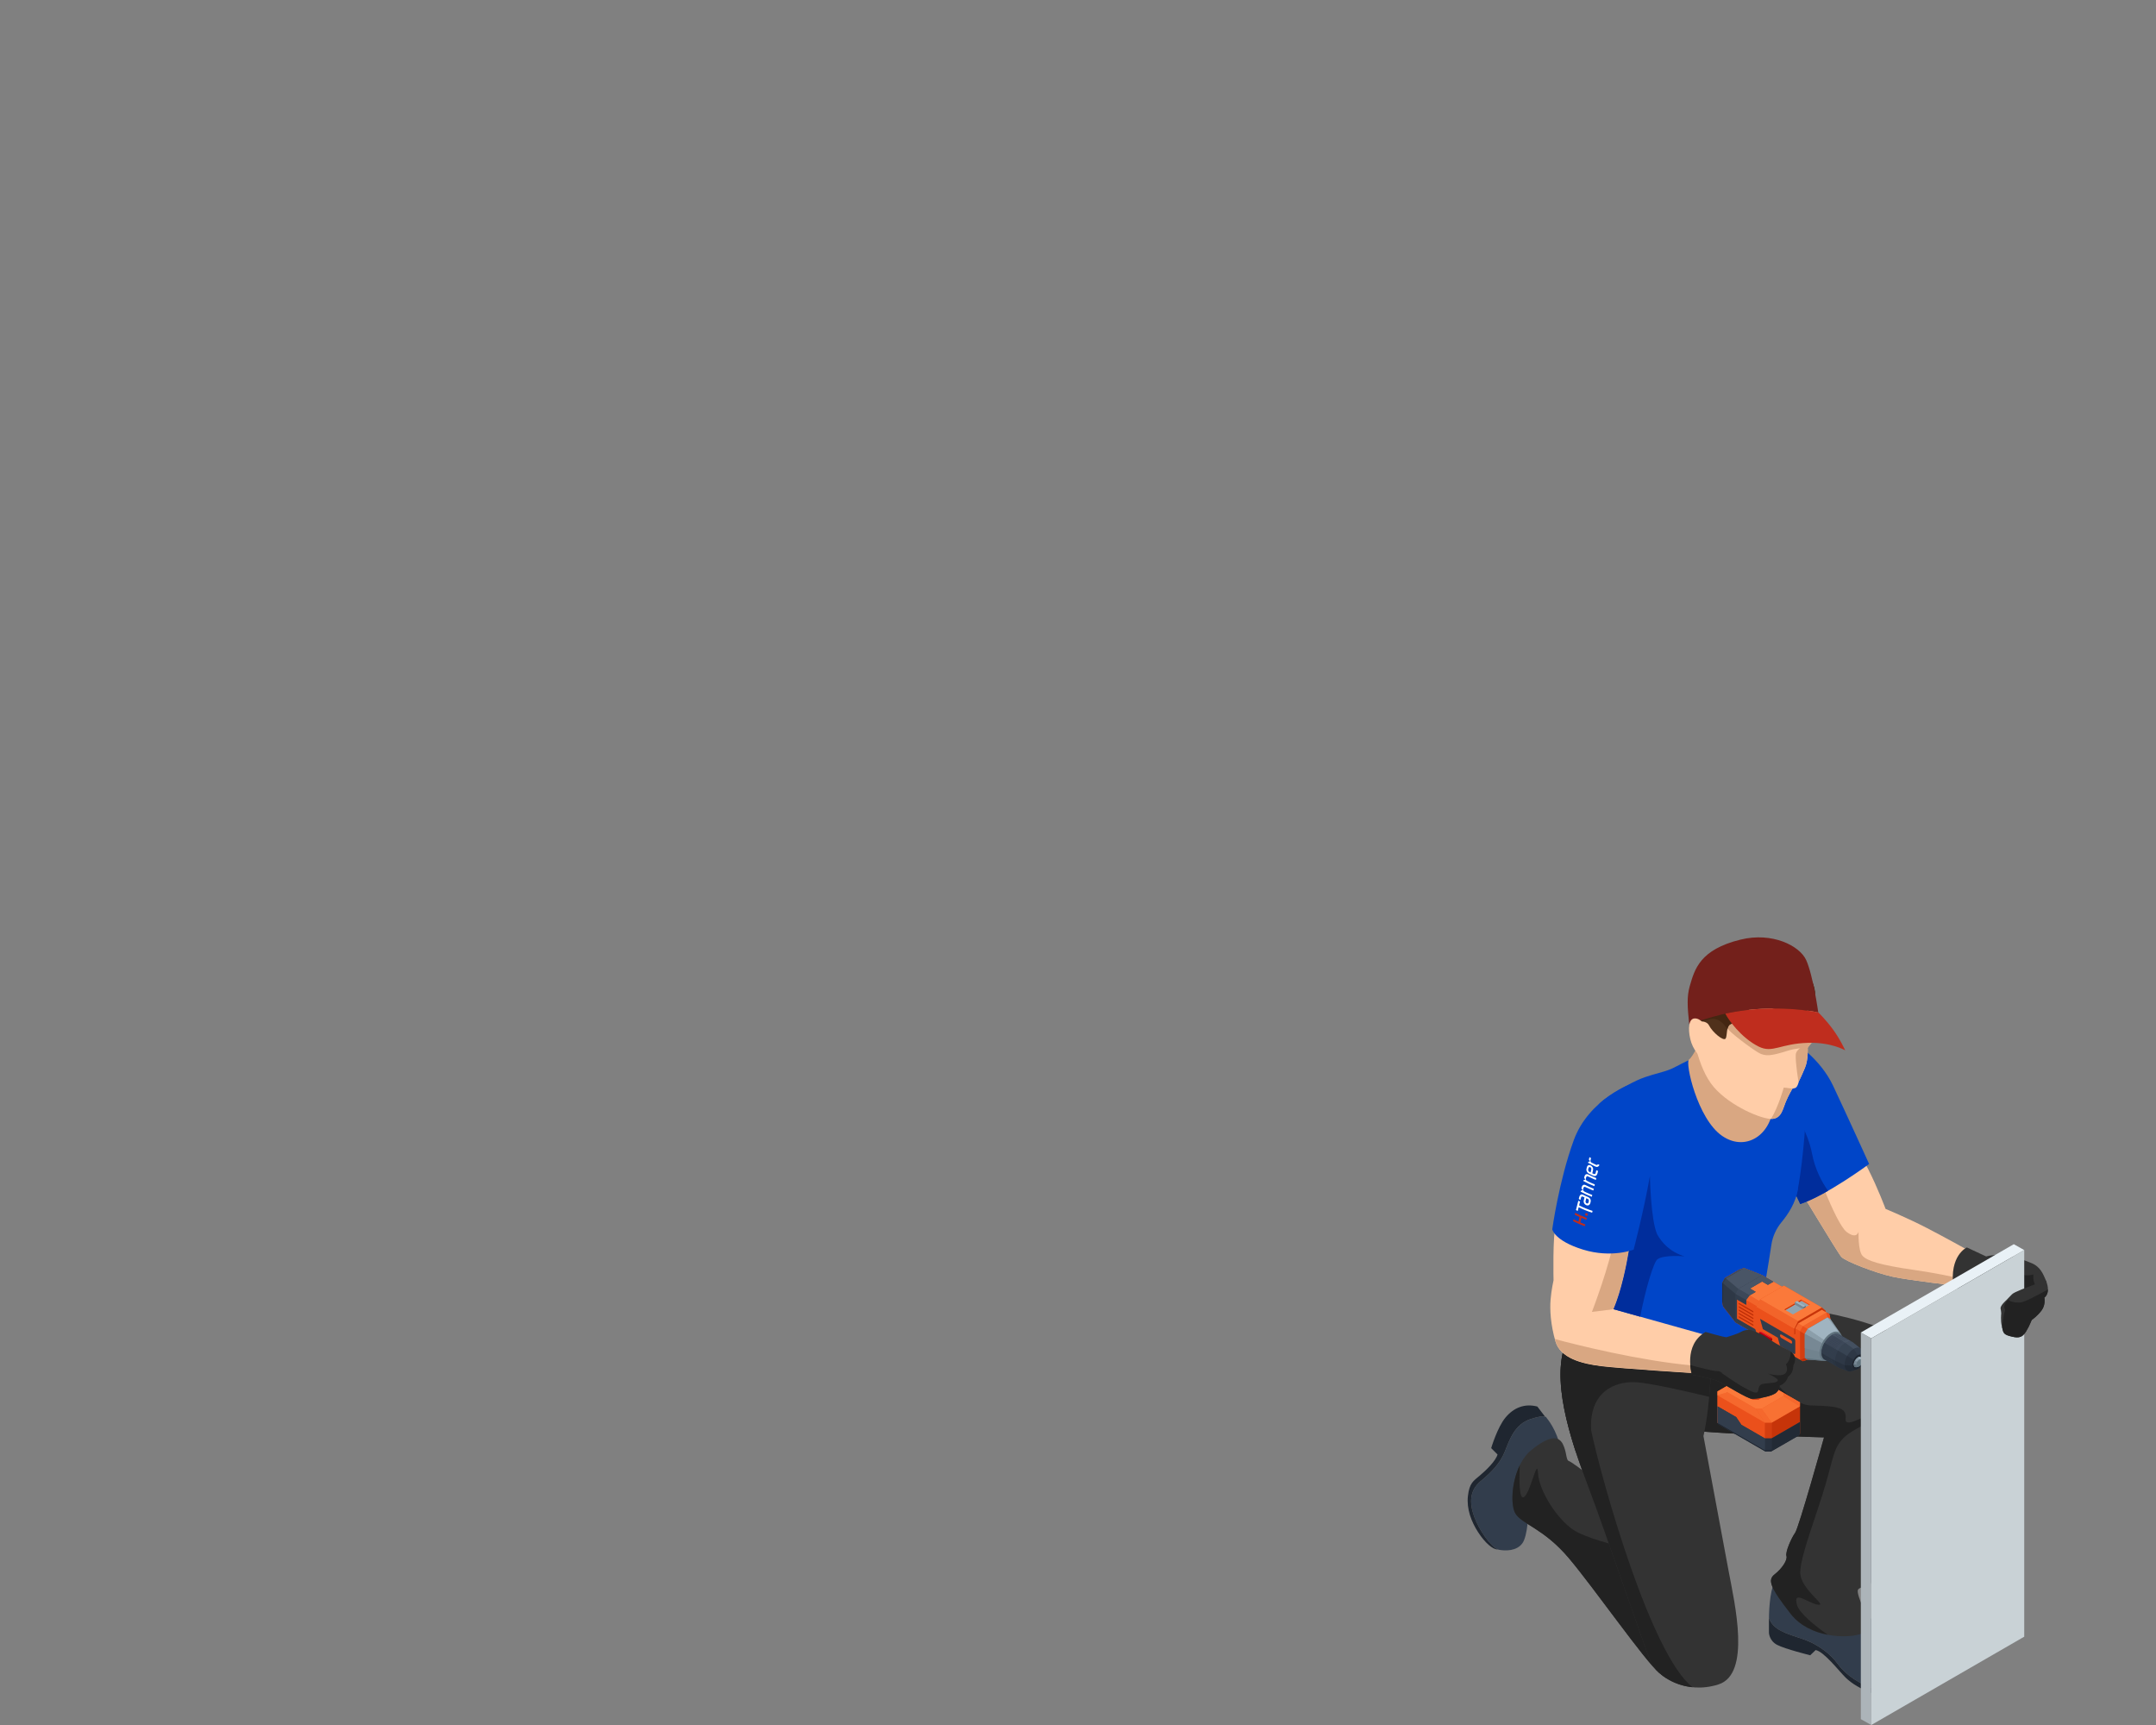 <?xml version="1.0" encoding="UTF-8"?><svg xmlns="http://www.w3.org/2000/svg" width="250" height="200" viewBox="0 0 250 200"><rect x="0" y="0" width="250" height="200" fill="#808080" stroke="none"/><defs><style>.h{opacity:.7;}.h,.i,.j,.k,.l,.m,.n,.o,.p,.q,.r,.s,.t,.u,.v,.w,.x,.y,.z,.aa,.ab,.ac,.ad,.ae,.af,.ag,.ah,.ai,.aj,.ak,.al,.am,.an,.ao,.ap,.aq,.ar,.as,.at,.au,.av,.aw,.ax,.ay,.az,.ba,.bb,.bc,.bd,.be,.bf,.bg,.bh,.bi{stroke-width:0px;}.h,.l,.o,.t,.av{fill:#bd2d06;}.i,.j,.s,.ac,.ad,.ag{fill:#fb793a;}.i,.n,.o,.p,.q,.af{opacity:.8;}.j,.k,.l,.m{opacity:.2;}.k,.n,.r,.u,.aq{fill:#1f2630;}.m,.q,.af,.ai{fill:#5d6f7a;}.p,.w,.ae,.ah{fill:#495566;}.r{opacity:.4;}.s,.t,.u,.v,.w,.x,.y,.bj{opacity:.5;}.v,.ak{fill:#7a0004;}.x,.bf{fill:#ee2030;}.y,.ba{fill:#a0b4c1;}.z{fill:#101010;}.z,.aa,.ab{fill-rule:evenodd;}.aa,.au{fill:#bf2d1e;}.ab{fill:#fff;}.bk{isolation:isolate;}.ac{opacity:.6;}.ad,.ae{opacity:.3;}.af,.bj{mix-blend-mode:multiply;}.aj{fill:#778894;}.al{fill:#50311b;}.am{fill:#51626d;}.an{fill:#73201b;}.ao{fill:#442612;}.ap{fill:#222;}.ar{fill:#c9d2d6;}.as{fill:#d9a782;}.at{fill:#acb4b9;}.aw{fill:#b0000c;}.ax{fill:#90a4b0;}.ay{fill:#323d4c;}.az{fill:#333;}.bb{fill:#9fb3c0;}.bc{fill:#eb501b;}.bd{fill:#e69608;}.be{fill:#ffcda8;}.bg{fill:#e9f1f6;}.bh{fill:#0045c8;}.bi{fill:#002d9c;}</style></defs><g class="bk"><g id="a"><path class="ay" d="M215.877,186.768s1.353,1.184,3.021,2.369c1.668,1.185,3.336,3.457,3.796,4.714.459,1.257.073,2.055-.58,2.49-.653.435-3.239.066-5.197-.68-1.958-.746-3.191-1.858-3.868-2.801-.677-.943-2.079-2.175-4.013-2.828-1.934-.653-3.408-1.015-3.916-2.442,0,0,0-3.191.725-4.23.725-1.039,10.032,3.409,10.032,3.409Z"/><path class="aq" d="M209.036,190.031c1.934.653,3.336,1.885,4.013,2.828.677.943,1.91,2.055,3.868,2.801,1.958.747,4.545,1.115,5.197.68.393-.262.688-.657.762-1.204h0s.398,1.155-.955,1.808c-1.354.653-3.771-.194-4.932-.653-1.161-.459-2.216-1.04-2.982-1.789-.765-.75-2.506-3.022-3.473-3.191l-.629.604s-2.925-.725-3.843-1.209c-.919-.483-.943-1.402-.943-1.402v-1.716c.508,1.426,1.982,1.789,3.916,2.442Z"/><path class="ay" d="M177.224,175.238s-.048,2.804-.701,3.699c-.653.894-1.933.894-2.707.749-.773-.145-2.272-2.151-2.877-3.844-.604-1.692-.484-3.07.725-4.085,1.209-1.015,2.248-2.006,2.828-3.457.58-1.451,1.16-3.167,2.997-3.771,1.837-.604,1.837-.145,1.837-.145,0,0,1.239,1.402,1.623,3.578.384,2.176-3.726,7.276-3.726,7.276Z"/><path class="aq" d="M170.214,173.448c.169-1.498.628-1.74,1.378-2.369.75-.629,1.861-1.716,2.055-2.442l-.737-.737s.713-2.405,1.656-3.542c.943-1.136,2.2-1.668,3.698-1.281l.87,1.138-.007.02c-.218-.048-.674-.024-1.637.292-1.837.604-2.417,2.32-2.997,3.771-.58,1.45-1.62,2.442-2.828,3.457-1.209,1.015-1.329,2.393-.725,4.085.571,1.598,1.939,3.475,2.741,3.801,0,0-.001 0-.002 0-.563.043-1.482-.755-2.28-1.988-.798-1.233-1.354-2.708-1.185-4.206Z"/><path class="az" d="M194.273,194.302c-.863-.048-.286.954-1.894-.362-1.608-1.317-7.557-9.856-10.483-13.309-2.926-3.454-5.469-3.919-6.189-5.173-.72-1.255-.336-5.524,1.823-7.299,2.159-1.775,3.214-1.679,3.694-.72.48.959.336,1.871.719,1.967.384.096,4.989,3.646,4.989,3.646l7.34,21.252Z"/><path class="ap" d="M176.643,173.597c.801-.25,1.601-4.795,1.701-2.798.1,1.997,2.151,5.25,4.053,6.551,1.302.891,4.761,1.805,6.813,2.292l5.063,14.659c-.863-.048-.286.954-1.894-.362-1.608-1.317-7.557-9.856-10.483-13.309-2.926-3.454-5.469-3.919-6.189-5.173-.538-.938-.459-3.561.517-5.567-.074,1.686-.076,3.862.419,3.708Z"/><path class="az" d="M201.802,151.538s7.388-.72,15.99,2.311c8.603,3.031,8.603,7.843,7.277,11.101s-7.236,14.359-7.729,16.215c-.492,1.856.076,2.538-.985,2.765-1.061.227-1.061.341-.796,1.25.265.909,1.591,3.296.606,4.054s-6.1.985-8.524-2.121c-2.425-3.107-2.69-3.941-1.856-4.584.834-.644,1.516-1.667,1.364-2.121-.151-.455.57-2.084,1.005-2.69.435-.606,3.352-11.063,3.352-11.063,0,0-15.23-.417-18.942-1.25-3.713-.834,6.998-12.086,9.239-13.866Z"/><path class="ap" d="M201.802,151.538s.372-.036,1.042-.058c-.613,4.777,3.909,11.415,7.173,11.473,3.502.062,4.103.388,3.991,1.539-.112,1.151,1.963-.25,4.165-1.101,2.201-.851-.35.851-2.952,2.302-2.602,1.451-2.401,2.502-3.502,6.294-1.101,3.792-2.952,8.366-2.969,10.318-.017,1.951,3.219,3.902,2.068,3.752-1.151-.15-2.952-1.801-2.452,0,.271.974,2.019,2.387,3.568,3.479-1.561-.302-3.2-1.024-4.293-2.424-2.425-3.107-2.69-3.941-1.856-4.584.834-.644,1.516-1.667,1.364-2.121-.151-.455.57-2.084,1.005-2.69.435-.606,3.352-11.063,3.352-11.063,0,0-15.23-.417-18.942-1.25-3.713-.834,6.998-12.086,9.239-13.866Z"/><path class="az" d="M181.765,155.252l16.67,2.188c0,.159-.076,5.387-.909,9.062,0,0,2.197,11.821,2.917,15.647.72,3.826,2.614,11.934-1.174,13.146-3.789,1.212-7.085-.834-7.88-2.69-.795-1.856-5.266-15.117-7.274-20.383-2.008-5.266-4.471-12.613-2.349-16.971Z"/><path class="ap" d="M181.765,155.252l3.685.484c-.678,1.462-2.017,5.184-.951,10.106,1.383,6.387,6.97,26.041,11.764,29.782-2.424-.241-4.301-1.679-4.875-3.019-.795-1.856-5.266-15.117-7.274-20.383-2.008-5.266-4.471-12.613-2.349-16.971Z"/><path class="ap" d="M181.765,155.252l16.67,2.188c0,.098-.029,2.116-.245,4.51-2.082-.505-7.007-1.66-8.697-1.7-2.166-.052-5.243,1.025-4.994,5.592.1,1.829-.721,2.474-1.749,2.576-1.518-4.61-2.63-9.786-.985-13.166Z"/><path class="be" d="M227.121,149.096s-5.612-.626-7.629-1.063c-2.016-.438-5.515-1.798-5.976-2.308-.462-.51-5.636-9.183-5.758-9.305-.121-.122-.413-3.887-.413-3.887l6.438-1.652s1.701,2.405,2.843,4.665c1.142,2.26,2.016,4.616,2.016,4.616,0,0,2.575,1.069,4.737,2.187,2.162,1.117,4.859,2.624,4.859,2.624l-1.117,4.125Z"/><path class="as" d="M207.758,136.42c-.121-.122-.413-3.887-.413-3.887l2.393-.614c.216,2.501,3.181,9.971,4.36,10.89,1.215.947,1.409,0,1.409,0,0,0-.073,2.211.462,2.794.534.583,2.041,1.069,5.928,1.628,2.504.36,4.412.77,5.453,1.017l-.23.848s-5.612-.626-7.629-1.063c-2.016-.438-5.515-1.798-5.976-2.308-.462-.51-5.636-9.183-5.758-9.305Z"/><path class="bh" d="M216.736,134.954s-4.824,3.574-7.987,4.646l-2.663-5.611,1.965-13.151s3.002,1.858,4.503,5.039c1.501,3.181,4.181,9.077,4.181,9.077Z"/><path class="bi" d="M207.078,127.356c1.187,1.613,2.581,4.029,3.033,6.38.348,1.817,1.103,3.26,1.865,4.327-1.106.632-2.246,1.205-3.227,1.537l-2.663-5.611.991-6.633Z"/><path class="az" d="M236.037,151.458s1.555-2.186,1.215-2.964c-.34-.778-.656-1.677-1.798-2.09-1.142-.413-2.002-.923-3.297-.923s-1.853.195-1.853.195l-2.235-1.045s-2.065.923-1.555,4.616c0,0,2.284.656,2.721.899.437.243.121.364.68.948.559.583,1.525,2.169,2.293,2.445.768.276,3.829-2.081,3.829-2.081Z"/><path class="ap" d="M226.444,148.517c.554.003,1.119.046,1.576.173,1.409.39,1.433-1.896,1.433-1.969s.292.583.534,1.142c.243.559.607.753,1.044.899.437.146,1.13,1.494,1.774,1.822.644.328,1.263-.437,1.263-.632s-.364-1.215-1.118-2.041c-.753-.826,0-.826,0-.826,0,0,.899.462,1.506.68.607.219,1.336,0,1.336,0,0,0-.097.608.17,1.142.267.534.402,1.191.402,1.191l.44.105c-.354.671-.769,1.255-.769,1.255,0,0-3.061,2.357-3.829,2.081-.768-.276-1.734-1.862-2.293-2.445-.559-.583-.243-.705-.68-.948-.437-.243-2.721-.899-2.721-.899-.035-.257-.057-.5-.069-.731Z"/><path class="bh" d="M186.816,129.222s-2.147-.521-1.239-1.38c.909-.859,3.616-2.344,4.689-2.775.669-.269,1.812-.597,2.562-.801.5-.136.98-.327,1.44-.566.951-.495,2.609-1.332,3.3-1.529.997-.283,9.978-.232,10.329,0,.35.232,1.605,2.676,1.508,6.504-.096,3.828-.777,8.893-1.112,9.963-.336,1.07-11.469,9.691-12.03,10.045-.561.354-10.822,1.782-10.822,1.782l1.375-21.243Z"/><path class="bh" d="M207.859,135.542s-5.047,3.933-13.026,4.044c0,0-3.498,6.807-8.257,7.472l-4.593,6.311.498,3.044s11.433,2.955,15.459,1.837c4.026-1.118,5.465-3.68,6.074-6.107.424-1.692,1.051-5.619,1.392-7.844.148-.965.562-1.862,1.185-2.613.723-.871,1.637-2.235,1.879-3.78l-.61-2.363Z"/><path class="as" d="M197.153,120.665s-.845,1.866-1.309,2.187c-.464.322.952,6.852,3.847,8.846,2.895,1.994,6.144-.354,5.951-4.343-.193-3.988-8.489-6.69-8.489-6.69Z"/><path class="bd" d="M201.802,155.077s.455-.845,1.17-.845,1.43,0,2.405.422c.975.423,2.646,1.701,2.448,2.567-.198.866-4.68-1.127-4.68-1.127l-1.343-1.018Z"/><path class="be" d="M209.611,121.464s.094,1.348-.312,2.325c-.406.977-.698,1.552-.698,1.552,0,0-.151.704-.422.798-.271.095-.335.076-.335.076,0,0-.434.714-.781,1.546-.346.831-.487,1.909-1.599,1.968-1.112.058-4.78-1.428-6.731-3.682-1.95-2.255-2.56-6.604-2.692-8.119-.132-1.516-.103-4.358,2.111-6.65,2.215-2.292,5.439-2.621,8.513-.822,3.074,1.799,3.865,5.107,3.946,6.26.081,1.153-.386,3.955-.386,3.955l-.616.794Z"/><path class="as" d="M209.611,121.464s.094,1.348-.312,2.325c-.406.977-.698,1.552-.698,1.552,0,0-.014.065-.041.157l-.001-.013s-.383-2.197-.332-3.208c.035-.682,1.198-1.248,1.951-1.544l-.567.731Z"/><path class="as" d="M206.836,126.095l1.008.12s-.434.714-.781,1.546c-.346.831-.487,1.909-1.599,1.968-.035.002-.072.002-.112.001.869-1.39,1.484-3.634,1.484-3.634Z"/><path class="as" d="M198.154,111.277c2.215-2.292,5.439-2.621,8.513-.822,3.074,1.799,3.865,5.107,3.946,6.26.081,1.153-.386,3.955-.386,3.955l-.616.794s.001.011.001.027c-.596-.004-1.454.06-2.398.357-1.759.553-2.51.69-3.354.177-.845-.512-3.231-2.256-3.817-3.047-.586-.792-1.255-.934-1.736-.808-.284.075-1.347.381-2.17.619-.044-.34-.076-.633-.095-.861-.132-1.516-.103-4.358,2.111-6.65Z"/><path class="al" d="M195.957,118.547s1.791-.491,2.206.328c.414.819,1.691,1.883,1.931,1.537.24-.346-.014-1.6.741-1.723.754-.123.984-.033,1.365-.458.381-.426.271-1.81,1.802-1.621,1.531.19,4.123,1.062,4.679.991.557-.071,2.375-1.19,1.59-3.416-.785-2.227-3.301-4.639-6.273-5.086-2.972-.446-5.589,1.078-6.705,2.758-1.116,1.68-1.68,3.593-1.335,6.691Z"/><path class="ao" d="M197.292,111.856c1.116-1.68,3.733-3.204,6.705-2.758,2.972.447,5.488,2.859,6.273,5.086.785,2.227-1.033,3.345-1.59,3.416-.557.071-3.149-.801-4.679-.991-1.531-.189-1.421,1.195-1.802,1.621-.38.425-.611.335-1.365.458-.313.051-.451.298-.524.592-.109-.111-.2-.214-.266-.305-.586-.792-1.255-.934-1.736-.808-.145.038-.496.137-.914.257-.651-.093-1.437.121-1.437.121-.345-3.098.219-5.011,1.335-6.691Z"/><path class="an" d="M195.869,118.73s2.666-.885,4.37-1.246c5.676-1.2,10.599-.101,10.599-.101,0,0-.598-4.284-1.4-6.067-.742-1.648-3.914-3.281-7.604-2.378-4.734,1.157-5.334,3.452-5.893,5.38-.349,1.204-.283,2.363-.073,4.412Z"/><path class="au" d="M210.839,117.382s-4.923-1.099-10.599.101c-.056.013-.117.024-.178.037.267.595,1.813,2.809,3.869,3.823,1.639.809,2.469-.356,5.783-.439,2.65-.066,4.245.873,4.245.873,0,0-.595-1.322-1.452-2.472-.87-1.169-1.667-1.924-1.667-1.924Z"/><path class="be" d="M197.949,119.612c-.107-.78-.762-1.56-1.447-1.534-.686.026-.79,1.16-.506,2.39.284,1.23,1.128,2.154,1.547,2.207.419.052.64-1.361.406-3.063Z"/><polygon class="bc" points="202.44 159.43 203.23 159.43 205.313 160.633 206.797 161.49 208.714 162.597 208.714 163.052 208.714 166.23 205.431 168.125 204.642 168.125 199.157 164.959 199.157 161.781 199.157 161.326 202.44 159.43"/><polygon class="bc" points="204.642 164.948 205.431 164.948 208.714 163.052 208.714 162.597 203.23 159.43 202.44 159.43 199.157 161.326 199.157 161.781 204.642 164.948"/><polygon class="ag" points="200.303 161.045 200.303 161.426 203.606 163.333 204.266 163.333 206.797 161.871 206.797 161.49 203.495 159.584 202.835 159.584 200.303 161.045"/><polygon class="bc" points="199.157 164.959 204.642 168.125 204.642 164.948 199.157 161.781 199.157 164.959"/><polygon class="ac" points="200.303 161.426 203.606 163.333 204.642 164.948 199.157 161.781 200.303 161.426"/><polygon class="ag" points="200.303 161.426 200.303 161.045 202.835 159.584 203.495 159.584 203.23 159.43 202.44 159.43 199.157 161.326 199.157 161.781 200.303 161.426"/><rect class="t" x="204.642" y="164.948" width=".789" height="3.178"/><polygon class="ac" points="204.266 163.333 203.606 163.333 204.642 164.948 205.431 164.948 204.266 163.333"/><polygon class="o" points="205.431 168.125 208.714 166.23 208.714 163.052 205.431 164.948 205.431 168.125"/><polygon class="i" points="204.266 163.333 206.797 161.871 208.714 163.052 205.431 164.948 204.266 163.333"/><polygon class="ac" points="206.797 161.49 206.797 161.871 208.714 163.052 208.714 162.597 206.797 161.49"/><polygon class="ay" points="201.319 164.301 201.923 165.197 204.642 166.767 205.431 166.767 208.714 164.871 208.714 166.23 208.558 166.447 205.366 168.29 204.706 168.29 199.313 165.176 199.157 164.959 199.157 163.053 201.319 164.301"/><polygon class="aq" points="199.157 164.959 199.313 165.176 204.706 168.29 205.366 168.29 208.558 166.447 208.714 166.23 205.431 168.125 204.642 168.125 199.157 164.959"/><rect class="u" x="204.642" y="166.767" width=".789" height="1.359"/><polygon class="n" points="205.431 168.125 208.714 166.23 208.714 164.871 205.431 166.767 205.431 168.125"/><polygon class="ay" points="199.157 163.053 201.319 164.301 201.923 165.197 204.642 166.767 204.642 168.125 199.157 164.959 199.157 163.053"/><polygon class="bc" points="201.517 157.603 201.544 157.44 201.63 156.918 202.845 155.713 202.845 154.188 202.845 153.806 203.506 153.425 204.166 153.425 206.037 154.506 206.037 154.887 206.037 156.793 205.592 157.934 205.505 158.464 205.11 160.864 204.981 161.649 203.88 162.285 203.22 162.285 201.019 161.013 201.019 160.632 201.517 157.603"/><polygon class="bc" points="202.845 153.806 202.845 154.188 204.716 155.268 205.376 155.268 206.037 154.887 206.037 154.506 204.166 153.425 203.506 153.425 202.845 153.806"/><polygon class="bc" points="201.019 161.013 203.22 162.285 203.831 158.57 201.63 157.299 201.019 161.013"/><polygon class="t" points="201.019 161.013 201.019 160.632 201.63 156.918 201.63 157.299 201.019 161.013"/><polygon class="j" points="202.845 156.094 204.716 157.175 203.831 158.57 201.63 157.299 202.845 156.094"/><polygon class="bc" points="202.845 156.094 204.716 157.175 204.716 155.268 202.845 154.188 202.845 156.094"/><rect class="t" x="204.716" y="155.268" width=".66" height="1.907"/><polygon class="o" points="205.376 157.175 206.037 156.793 206.037 154.887 205.376 155.268 205.376 157.175"/><polygon class="s" points="202.845 156.094 202.845 155.713 201.63 156.918 201.63 157.299 202.845 156.094"/><polygon class="h" points="205.376 157.175 204.716 157.175 203.831 158.57 204.491 158.57 205.376 157.175"/><polygon class="av" points="205.376 157.175 206.037 156.793 205.592 157.934 204.491 158.57 205.376 157.175"/><polygon class="t" points="203.88 162.285 203.22 162.285 203.831 158.57 204.491 158.57 203.88 162.285"/><polygon class="o" points="203.88 162.285 204.981 161.649 205.592 157.934 204.491 158.57 203.88 162.285"/><polygon class="ay" points="201.544 157.44 201.543 157.825 202.457 158.357 202.064 161.037 201.106 160.484 201.106 160.102 201.544 157.44"/><polygon class="ay" points="203.264 158.823 203.744 159.099 204.404 159.098 204.404 159.1 205.505 158.464 205.069 161.118 203.968 161.753 203.968 161.755 203.307 161.755 202.871 161.502 203.264 158.823"/><polygon class="ay" points="201.542 157.829 202.457 158.357 202.064 161.037 201.106 160.484 201.542 157.829"/><polygon class="ay" points="203.307 161.755 202.871 161.502 203.264 158.823 203.744 159.1 203.307 161.755"/><polygon class="u" points="201.544 157.821 201.106 160.484 201.106 160.102 201.544 157.44 201.544 157.821"/><polygon class="u" points="204.404 159.098 203.968 161.755 203.307 161.755 203.744 159.098 204.404 159.098"/><polygon class="aq" points="205.505 158.464 205.069 161.118 203.968 161.753 204.404 159.1 205.505 158.464"/><path class="aw" d="M205.942,154.935l1.036.598c-.869.527,0,1.907,0,1.907l-.413.241-1.036-.598v-1.907l.413-.241Z"/><path class="aw" d="M206.565,155.775l-1.036-.598v1.907l1.036.598s-.869-1.379,0-1.906Z"/><path class="ak" d="M206.565,155.775l-1.036-.598.413-.241,1.036.598c-.869.527,0,1.907,0,1.907l-.413.241s-.869-1.379,0-1.906Z"/><polygon class="bc" points="200.028 148.166 201.679 147.213 202.23 147.022 204.321 147.848 212.135 152.36 212.245 152.932 212.245 155.728 211.915 156.299 209.604 157.634 209.054 157.825 201.239 153.313 199.808 151.47 199.698 150.898 199.698 148.738 200.028 148.166"/><polygon class="o" points="212.245 152.932 212.245 155.728 211.915 156.299 209.604 157.634 209.274 157.443 209.274 154.647 209.604 154.075 211.915 152.741 212.245 152.932"/><polygon class="bc" points="201.239 153.313 208.723 157.634 208.723 154.33 201.239 150.008 201.239 153.313"/><polygon class="t" points="209.274 157.443 208.723 157.634 208.723 154.33 209.274 154.647 209.274 157.443"/><rect class="bc" x="208.833" y="153.885" width=".66" height=".635" transform="translate(-28.965 258.233) rotate(-59.998)"/><polygon class="s" points="209.604 154.075 209.054 153.758 211.805 152.169 211.915 152.741 209.604 154.075"/><polygon class="bc" points="212.245 152.932 212.135 152.36 211.805 152.169 211.915 152.741 212.245 152.932"/><polygon class="av" points="209.274 157.443 208.723 157.634 209.054 157.825 209.604 157.634 209.274 157.443"/><rect class="s" x="204.816" y="147.562" width=".66" height="8.642" transform="translate(-28.962 253.603) rotate(-60)"/><polygon class="ag" points="201.569 149.437 209.054 153.758 211.805 152.169 204.321 147.848 201.569 149.437"/><polygon class="l" points="199.808 151.47 201.239 153.313 201.239 150.008 199.808 148.801 199.808 151.47"/><polygon class="ad" points="200.138 148.229 201.569 149.437 201.239 150.008 199.808 148.801 200.138 148.229"/><polygon class="s" points="200.138 148.229 200.028 148.166 201.679 147.213 202.23 147.022 200.138 148.229"/><polygon class="t" points="199.808 151.47 199.698 150.898 199.698 148.738 199.808 148.801 199.808 151.47"/><polygon class="ag" points="200.138 148.229 201.569 149.437 204.321 147.848 202.23 147.022 200.138 148.229"/><path class="av" d="M201.619,151.073c.012-.007.028-.006.046.005l1.6.923c.018.01.035.028.046.049.012.02.019.044.019.065,0,.021-.007.035-.019.042-.012.007-.028.006-.046-.005l-1.6-.924c-.018-.01-.034-.028-.046-.049-.012-.021-.019-.044-.019-.065,0-.021.007-.036.019-.043Z"/><path class="av" d="M201.619,151.46c.012-.007.028-.006.046.004l1.6.924c.018.01.035.029.046.049.012.021.019.044.019.065,0,.021-.007.036-.019.043-.012.007-.028.005-.046-.005l-1.6-.924c-.018-.011-.034-.028-.046-.049-.012-.021-.019-.044-.019-.065,0-.021.007-.036.019-.042Z"/><path class="av" d="M201.619,151.846c.012-.007.028-.006.046.004l1.6.924c.018.01.035.028.046.049.012.021.019.044.019.065,0,.021-.007.035-.019.042-.012.007-.028.006-.046-.005l-1.6-.923c-.018-.01-.034-.028-.046-.049-.012-.02-.019-.043-.019-.064,0-.021.007-.036.019-.043Z"/><path class="av" d="M201.619,152.232c.012-.007.028-.006.046.005l1.6.924c.018.011.035.029.046.049s.019.044.019.064c0,.021-.007.036-.019.043-.012.007-.028.006-.046-.004l-1.6-.924c-.018-.01-.034-.028-.046-.049-.012-.021-.019-.044-.019-.065,0-.021.007-.035.019-.042Z"/><path class="av" d="M201.619,152.619c.012-.007.028-.005.046.005l1.6.924c.018.011.035.029.046.049.012.021.019.044.019.065s-.007.036-.019.043c-.012.007-.028.006-.046-.004l-1.6-.924c-.018-.011-.034-.028-.046-.049-.012-.021-.019-.044-.019-.065s.007-.036.019-.043Z"/><path class="ay" d="M208.003,155.177c.047.027.089.073.12.126.03.053.05.113.05.167v1.398c0,.054-.019.092-.05.11-.031.017-.073.015-.12-.012l-1.599-.923-.259-.947-1.73-.998-.326-1.191,3.913,2.271Z"/><polygon class="ay" points="200.028 148.166 201.679 147.213 202.23 147.022 204.321 147.848 205.63 148.603 204.995 148.97 204.325 148.583 202.918 149.395 203.588 149.782 202.878 150.192 202.48 150.725 202.48 151.278 201.407 150.659 201.407 152.9 203.512 154.115 203.734 154.754 201.239 153.313 199.808 151.47 199.698 150.898 199.698 148.738 200.028 148.166"/><polygon class="k" points="199.808 151.47 201.239 153.313 201.239 150.008 199.808 148.801 199.808 151.47"/><polygon class="ae" points="200.138 148.229 201.569 149.437 201.239 150.008 199.808 148.801 200.138 148.229"/><polygon class="w" points="200.138 148.229 200.028 148.166 201.679 147.213 202.23 147.022 200.138 148.229"/><polygon class="u" points="199.808 151.47 199.698 150.898 199.698 148.738 199.808 148.801 199.808 151.47"/><polygon class="ah" points="200.138 148.229 201.569 149.437 204.321 147.848 202.23 147.022 200.138 148.229"/><polygon class="ah" points="204.321 147.848 205.63 148.603 204.995 148.97 204.325 148.583 202.918 149.395 203.588 149.782 202.878 150.192 201.569 149.437 204.321 147.848"/><polygon class="ay" points="202.48 151.278 201.407 150.659 201.407 152.9 203.512 154.115 203.734 154.754 201.239 153.313 201.239 150.008 202.48 150.725 202.48 151.278"/><polygon class="w" points="202.878 150.192 202.48 150.725 201.239 150.008 201.569 149.437 202.878 150.192"/><rect class="ay" x="199.588" y="148.42" width=".66" height=".127" transform="translate(-28.695 247.229) rotate(-59.963)"/><path class="aw" d="M204.03,154.466l.109-.064c.031-.018.073-.015.12.012l1.072.619c.047.027.089.073.119.126.031.053.05.113.05.167,0,.054-.019.092-.05.109l-.109.064c-.03.018-.073.015-.119-.012l-1.072-.619c-.046-.027-.089-.073-.119-.126-.03-.053-.05-.113-.049-.166,0-.054.019-.092.049-.109Z"/><path class="aw" d="M204.03,154.466c.031-.018.073-.015.119.012l1.072.619c.047.027.089.073.119.126.031.053.05.113.05.167,0,.054-.019.092-.05.109-.03.018-.073.015-.119-.012l-1.072-.619c-.046-.027-.089-.073-.119-.126-.03-.053-.05-.113-.049-.166,0-.054.019-.092.049-.109Z"/><path class="v" d="M205.45,155.158c.031.053.05.113.05.167l-.109.064c0-.054-.019-.114-.05-.167l.109-.064Z"/><path class="ak" d="M205.39,155.389l.109-.064c0,.054-.019.092-.05.109l-.109.064c.031-.018.05-.056.05-.109Z"/><path class="x" d="M205.33,155.032c.047.027.089.073.119.126l-.109.064c-.03-.053-.073-.099-.119-.126l.109-.064Z"/><path class="bf" d="M204.139,154.401c.031-.018.073-.015.12.012l1.072.619-.109.064-1.072-.619c-.046-.027-.089-.03-.119-.012l.109-.064Z"/><polygon class="bc" points="204.1 150.648 206.852 149.06 211.255 151.598 211.695 151.979 211.695 152.106 211.255 151.852 208.503 153.44 208.173 154.013 208.173 154.66 208.063 154.723 203.66 152.185 203.66 151.538 204.1 150.648"/><polygon class="ag" points="204.1 150.648 208.503 153.186 211.255 151.598 206.852 149.06 204.1 150.648"/><polygon class="s" points="204.1 150.648 208.503 153.186 208.063 154.076 203.66 151.538 204.1 150.648"/><polygon class="bc" points="203.66 152.185 208.063 154.723 208.063 154.076 203.66 151.538 203.66 152.185"/><polygon class="o" points="208.503 153.186 211.255 151.598 211.695 151.979 211.695 152.106 211.255 151.852 208.503 153.44 208.173 154.013 208.173 154.66 208.063 154.723 208.063 154.076 208.503 153.186"/><path class="bc" d="M206.45,154.727c.031-.018.073-.015.119.012l1.072.619c.047.027.089.073.12.126.031.053.05.113.05.167,0,.054-.019.092-.05.11-.031.018-.073.015-.12-.012l-1.072-.619c-.047-.027-.089-.073-.119-.126-.031-.053-.049-.113-.049-.167,0-.054.019-.091.049-.109Z"/><polygon class="ax" points="209.769 151.318 207.902 152.395 207.019 151.886 208.886 150.808 209.769 151.318"/><polygon class="bc" points="208.886 150.808 207.019 151.886 206.909 151.822 208.886 150.681 209.879 151.254 209.769 151.318 208.886 150.808"/><polygon class="o" points="208.886 150.681 208.886 150.808 207.019 151.886 206.909 151.822 208.886 150.681"/><polygon class="aj" points="208.384 150.844 209.377 151.417 209.377 151.544 209.131 151.686 209.021 151.749 208.138 151.24 208.138 150.985 208.384 150.844"/><polygon class="bb" points="208.138 150.985 209.131 151.559 209.377 151.417 208.384 150.844 208.138 150.985"/><polygon class="aj" points="209.131 151.686 209.021 151.749 208.138 151.24 208.138 150.985 209.131 151.559 209.131 151.686"/><polygon class="am" points="209.131 151.686 209.131 151.559 209.377 151.417 209.377 151.544 209.131 151.686"/><path class="aj" d="M209.603,154.076l2.311-1.334.33.191,1.201,1.731c.112.159.175.382.175.659,0,.421-.148.888-.387,1.302-.239.414-.569.775-.934.986-.262.151-.506.204-.712.171l-1.985-.146-.33-.191v-2.796l.33-.573Z"/><path class="q" d="M211.367,155.546c.239-.414.569-.775.934-.986.365-.211.695-.231.934-.092.239.138.387.434.387.855s-.148.888-.387,1.302c-.239.414-.569.775-.934.986-.364.21-.695.23-.934.092-.239-.138-.387-.434-.387-.855-0-.421.148-.888.387-1.302Z"/><path class="ai" d="M211.367,157.703c.07.04.148.067.232.079-.003-0-.007-0-.009-.001l-1.985-.146-.33-.191,2.093.259Z"/><path class="y" d="M209.603,154.076l1.883,1.278c-.042.062-.082.126-.12.192-.036.062-.07.126-.101.19l-1.992-1.087.33-.573Z"/><path class="ba" d="M211.915,152.742l1.319,1.726c-.239-.138-.569-.118-.934.092-.307.177-.59.462-.814.794l-1.883-1.278,2.311-1.334Z"/><path class="y" d="M212.245,152.933l1.201,1.731c.002.003.004.006.006.009-.06-.087-.133-.156-.217-.205l-1.319-1.726.33.191Z"/><path class="aj" d="M209.273,156.311v-1.663l1.992,1.087c-.159.323-.26.666-.281.99l-1.711-.415Z"/><path class="m" d="M209.273,156.311l1.711.415c-.003.041-.004.082-.004.122,0,.421.148.717.387.855l-2.093-.259v-1.133Z"/><path class="ay" d="M211.559,155.685c.216-.373.513-.7.842-.889.329-.19.627-.208.843-.083l1.574.903c.031.018.06.038.088.062l.848.688c.103.079.18.2.221.357l.132.606c.013.054.02.115.02.182,0,.223-.079.47-.205.689-.127.219-.301.41-.495.522-.069.04-.135.067-.198.082l-.524.17c-.155.049-.296.051-.417.013l-1.067-.41c-.031-.011-.061-.025-.089-.042l-1.574-.903c-.216-.124-.349-.392-.349-.771,0-.38.133-.801.349-1.174Z"/><path class="ay" d="M211.559,155.685l1.574.903c-.216.373-.349.794-.349,1.174l-1.574-.903c0-.38.133-.801.349-1.174Z"/><path class="r" d="M212.784,157.762c0,.38.133.647.349.771l-1.574-.903c-.216-.124-.349-.392-.349-.771l1.574.903Z"/><path class="w" d="M212.401,154.796l1.574.903c-.329.19-.627.516-.842.889l-1.574-.903c.216-.373.513-.7.842-.889Z"/><path class="ah" d="M213.244,154.713l1.574.903c-.216-.125-.513-.107-.842.083l-1.574-.903c.329-.19.627-.208.843-.083Z"/><path class="aq" d="M214.934,157.629c.127-.219.301-.41.494-.522.193-.112.368-.122.495-.049.126.073.205.229.205.453,0,.223-.079.47-.205.689-.127.219-.301.41-.495.522-.193.112-.368.122-.494.049-.127-.073-.205-.23-.205-.453,0-.223.078-.47.205-.689Z"/><path class="k" d="M213.133,156.588l1.057.611c-.193.334-.312.711-.312,1.052l-1.093-.489c0-.38.133-.801.349-1.174Z"/><path class="u" d="M213.877,158.251c0,.34.119.579.312.69.017.01.035.018.053.026l-1.02-.392c-.031-.011-.061-.025-.089-.042-.216-.124-.349-.391-.349-.771l1.093.489Z"/><path class="ae" d="M213.975,155.699l.969.704c-.295.17-.561.462-.754.796l-1.057-.611c.215-.374.513-.7.842-.889Z"/><path class="p" d="M214.817,155.616c.031.018.06.038.088.062l.848.688c.002.001.003.002.004.003-.019-.015-.039-.029-.06-.041-.193-.111-.46-.096-.754.074l-.969-.704c.329-.19.626-.208.842-.083Z"/><path class="ay" d="M215.698,156.329c.021.012.041.026.06.041-.001-.001-.002-.003-.004-.003.103.079.18.2.221.357l.132.606c.001.004.001.008.002.011-.03-.133-.095-.23-.187-.283-.127-.073-.302-.063-.495.049l-.484-.704c.294-.17.561-.186.754-.074Z"/><path class="k" d="M214.944,156.403l.484.704c-.193.112-.368.303-.494.522l-.744-.429c.193-.334.46-.626.754-.796Z"/><path class="u" d="M214.19,157.2l.744.429c-.127.219-.205.467-.205.689l-.852-.067c0-.34.119-.717.312-1.052Z"/><path class="n" d="M214.729,158.318c0,.223.078.38.205.453.094.054.214.062.349.017-.018.006-.035.011-.053.015l-.524.17c-.155.049-.296.051-.417.013l-.047-.018c-.018-.008-.036-.016-.053-.026-.193-.112-.312-.35-.312-.69l.852.067Z"/><path class="aj" d="M215.098,157.724c.085-.146.201-.274.33-.348.129-.074.245-.081.33-.033.06.035.104.098.124.185l.039.223c.004.022.006.046.006.072,0,.109-.038.231-.101.339-.062.108-.148.202-.243.257-.034.019-.067.033-.098.04l-.197.048c-.073.016-.138.007-.19-.023-.084-.049-.136-.153-.137-.302,0-.148.052-.313.137-.459Z"/><path class="q" d="M215.339,157.882c.062-.108.148-.202.243-.257.095-.055.181-.06.243-.024.062.036.101.113.101.223,0,.109-.038.231-.101.339-.062.108-.148.202-.243.257-.095.055-.181.06-.243.024-.062-.036-.101-.113-.101-.223,0-.11.038-.231.101-.339Z"/><path class="aj" d="M215.098,157.724l.241.158c-.063.108-.101.229-.101.339,0,.11.038.187.101.223.038.022.086.029.14.017l-.191.047c-.073.016-.138.007-.19-.023-.084-.049-.136-.153-.137-.302,0-.148.052-.313.137-.459Z"/><path class="y" d="M215.428,157.376l.155.249c-.095.055-.181.149-.243.257l-.241-.158c.085-.146.201-.274.33-.348Z"/><path class="ba" d="M215.758,157.344c.06.035.104.098.124.185l.038.218c-.014-.069-.047-.119-.094-.146-.062-.036-.148-.031-.243.024l-.155-.249c.129-.074.245-.081.33-.033Z"/><path class="ai" d="M215.239,158.221c0,.11.038.187.101.223.038.022.086.029.14.017l-.191.047c-.073.016-.138.007-.19-.023-.084-.049-.136-.153-.137-.302l.277.038Z"/><g class="bj"><path class="ay" d="M213.122,154.797l1.038.599c.053-.005.104-.004.152.003l-1.05-.606c-.045-.003-.092-.001-.141.005Z"/><path class="ay" d="M212.867,154.865l1.029.594c.032-.012.063-.023.094-.031l-1.031-.595c-.03.009-.061.019-.092.032Z"/><path class="ay" d="M212.668,154.965l1.024.591h.001c.025-.015.051-.028.076-.041l-1.027-.592c-.019.01-.037.02-.056.031-.006.004-.013.007-.018.011Z"/><path class="ay" d="M212.495,155.081l1.023.591c.021-.016.044-.032.066-.047l-1.023-.591c-.022.015-.044.031-.066.048Z"/><path class="ay" d="M212.344,155.209l1.021.589c.019-.018.039-.035.059-.051l-1.022-.59c-.02.017-.039.034-.058.052Z"/><path class="ay" d="M212.208,155.345l1.019.588c.017-.018.035-.037.053-.055l-1.02-.589c-.018.018-.036.036-.052.055Z"/><path class="ay" d="M212.084,155.49l1.018.587c.016-.02.032-.039.048-.058l-1.018-.588c-.017.019-.033.039-.048.059Z"/><path class="ay" d="M211.972,155.64l1.018.587c.014-.021.029-.041.043-.06l-1.017-.588c-.015.02-.029.04-.043.061Z"/><path class="ay" d="M211.871,155.797l1.016.587c.013-.021.026-.043.04-.063l-1.016-.587c-.014.021-.026.041-.039.063Z"/><path class="ay" d="M211.78,155.96l1.015.587c.011-.022.023-.044.035-.065l-1.016-.586c-.012.021-.024.043-.034.065Z"/><path class="ay" d="M211.699,156.129l1.014.586c.01-.023.02-.046.031-.068l-1.015-.586c-.011.023-.021.045-.03.068Z"/><path class="ay" d="M211.629,156.304l1.012.585c.009-.024.017-.047.027-.07l-1.013-.585c-.009.023-.018.047-.026.07Z"/><path class="ay" d="M211.572,156.486l1.012.584c.006-.024.014-.049.022-.073l-1.012-.584c-.008.024-.015.048-.021.073Z"/><path class="ay" d="M211.527,156.676l1.01.584c.005-.025.01-.051.016-.076l-1.011-.583c-.006.026-.011.051-.016.076Z"/><path class="ay" d="M211.501,156.876l1.008.582c.003-.027.006-.053.009-.08l-1.009-.583c-.004.027-.006.054-.008.081Z"/><path class="ay" d="M211.494,157.017c0,.024.001.048.001.072l1.006.581c-.001-.017-.001-.034-.001-.051,0-.012,0-.023 0-.035l-1.006-.582c-.001.005-.001.01-.001.015Z"/><path class="ay" d="M211.51,157.226c.004.033.011.065.018.096l1.001.578c-.006-.03-.012-.062-.016-.095l-1.003-.58Z"/><path class="ay" d="M211.582,157.484c.02.046.043.088.07.126l.984.568c-.023-.037-.042-.077-.059-.12l-.995-.574Z"/></g><path class="af" d="M215.583,158.42c-.004.002-.008.004-.012.006v-.24l-.116-.164-.174-.016c.003-.007.006-.015.009-.022l.04.003.129.012.237-.137.177-.221c.005.006.01.013.014.019l-.174.216-.12.308v.228c-.004.002-.007.005-.011.007Z"/><path class="be" d="M179.797,150.695c.094-1.159.345-2.256.345-2.256,0,0-.125-5.17.282-6.674l8.617,2.194s-.595,4.638-1.943,7.833l10.842,3.039-.815,4.136-.595.251s-8.381-.532-10.771-.814c-2.389-.282-4.833-.94-5.397-2.883-.564-1.943-.659-3.667-.565-4.826Z"/><path class="as" d="M180.295,155.252c2.627.707,9.796,2.495,15.87,3.055.373.034.725.068,1.066.103l-.104.53-.595.251s-8.381-.532-10.771-.814c-2.389-.282-4.833-.94-5.397-2.883-.024-.081-.045-.161-.067-.242Z"/><path class="as" d="M187.098,151.792l-2.507.313s2.114-5.487,2.595-8.618l1.855.472s-.595,4.638-1.943,7.833Z"/><path class="az" d="M197.772,154.428s2.274.671,2.448.606c.173-.065,1.191-.346,1.646-.606.455-.26.91-.282,1.235-.195.325.087,1.408.55,1.712.806.303.256,1.95,1.231,2.448,1.447.498.216,1.256.823.693,1.82,0,0-.022.845-.455,1.17l-.184.184s-.119.422-.444.704c-.325.282-.52.282-.52.282,0,0,.13.282-.347.78-.476.498-2.296.758-2.838.758s-3.076-1.624-3.9-2.014c-.823-.39-3.076-.78-3.076-.78,0,0-1.061-3.445,1.582-4.961Z"/><path class="ap" d="M195.998,158.261c.966.269,2.558.694,2.988.694.628,0,.715.282.715.282,0,0,1.733,1.213,2.47,1.603.737.39,1.3.737,1.582.585.281-.152-.065-.888.801-.997.867-.108,1.43-.087,1.581-.346.152-.26-1.148-.823-1.148-.823,0,0,1.473.411,1.972.022.498-.39.13-1.095.13-1.095,0,0,.589-.483.539-1.487.411.305.761.84.327,1.607,0,0-.022.845-.455,1.17l-.184.184s-.119.422-.444.704c-.325.282-.52.282-.52.282,0,0,.13.282-.347.78-.476.498-2.296.758-2.838.758s-3.076-1.624-3.9-2.014c-.823-.39-3.076-.78-3.076-.78,0,0-.143-.465-.193-1.127Z"/><path class="bh" d="M189.43,125.623c-.153-.124-5.203,1.815-6.937,6.558-1.735,4.744-2.5,10.355-2.5,10.355,0,0,.255,1.326,3.571,2.346,3.316,1.02,5.866,0,5.866,0,0,0,1.327-5.05,1.989-9.131.663-4.081-1.989-10.129-1.989-10.129Z"/><path class="bi" d="M188.874,145.054c-.26,1.565-.834,4.502-1.776,6.739l3.091.867c.621-3.207,1.557-6.341,2.006-6.662.775-.554,3.155-.332,3.155-.332-1.704-.503-2.662-1.598-3.193-2.56-.746-1.653-.84-6.75-.84-6.75l-.001-.001c-.688,3.959-1.887,8.529-1.887,8.529,0,0-.202.079-.555.17Z"/><polygon class="at" points="215.773 154.494 216.983 155.174 216.984 200 215.773 199.32 215.773 154.494"/><polygon class="bg" points="215.773 154.494 233.51 144.254 234.721 144.934 216.983 155.174 215.773 154.494"/><polygon class="ar" points="216.983 155.174 234.721 144.934 234.722 189.76 216.984 200 216.983 155.174"/><path class="az" d="M237.252,148.494s-.413.073-1.288.413c-.875.34-2.405.875-2.673,1.166-.267.291-.643.668-.643.668,0,0-.741.644-.668.984.073.34.073.583.073.583,0,0-.097.802.073,1.458.17.656.097.923.923,1.142.826.219,1.373.304,1.871-.51.498-.814.607-1.312.704-1.385.097-.073.631-.437,1.117-1.093.486-.656.316-1.482.316-1.482,0,0,.778-.437.195-1.943Z"/><path class="ap" d="M233.049,154.908c-.769-.204-.759-.45-.891-1.013.117-.784.169-1.393.243-1.635.104-.34.139-.34.017-.632-.121-.291.423-1.081.534-.899.111.183.632.292,1.118.292s.874-.17,2.575-1.069c.324-.171.595-.32.822-.449-.002.702-.409.935-.409.935,0,0,.17.826-.316,1.482-.486.656-1.02,1.02-1.117,1.093-.097.073-.207.571-.704,1.385-.498.814-1.045.729-1.871.51Z"/><path id="b" class="aa" d="M183.76,142.167c.005.001.011.002.016.003.016-.068.032-.135.048-.202-.001-.013-.123-.051-.141-.058-.1-.038-.2-.077-.299-.118-.025-.01-.049-.021-.074-.031-.018-.008-.037-.015-.055-.023-.018-.009-.009-.001-.013-.013.043-.178.086-.355.129-.533.192.084.386.161.581.232.017-.07.033-.14.05-.21-.462-.165-.915-.365-1.355-.598-.018.07-.035.141-.053.211.186.098.375.189.566.275-.044.18-.088.359-.132.539-.192-.086-.382-.177-.57-.275-.018.07-.035.14-.053.211.221.111.445.223.672.321.114.049.228.096.343.141.05.021.318.114.341.129"/><path id="c" class="ab" d="M184.877,137.529c.017-.07.034-.139.051-.209-.054-.015-.254-.1-.321-.13-.069-.024-.58-.257-.626-.299-.04-.03-.07-.073-.086-.121-.022-.061-.01-.104.007-.175.022-.088.049-.257.195-.218.059.027.827.395.954.425.017-.07.034-.14.05-.21-.232-.095-.477-.197-.707-.309-.077-.037-.157-.081-.234-.117-.396-.187-.47.361-.462.404.023.103.142.151.155.172-.018.004-.098.039-.119.049-.039.016-.079.033-.118.049-.007.029-.015.058-.022.087.415.232.843.433,1.281.602Z"/><path id="d" class="ab" d="M184.583,138.758c.017-.07.033-.14.05-.209-.107-.034-.22-.085-.325-.129-.108-.045-.217-.093-.324-.142-.062-.028-.273-.124-.312-.156-.041-.03-.071-.072-.088-.121-.022-.059-.011-.105.006-.174.016-.062.025-.126.061-.174.081-.106.202-.017.299.03.211.102.425.197.641.284.053.021.11.046.165.064.017-.07.034-.14.05-.21-.163-.056-.326-.13-.484-.2-.079-.035-.158-.071-.237-.109-.076-.037-.161-.082-.238-.116-.402-.183-.471.366-.464.403.015.063.079.133.161.169-.006.005-.001.002-.008.005-.04.022-.184.074-.234.098-.007.029-.015.058-.022.087.422.232.857.432,1.302.6Z"/><path id="e" class="ab" d="M184.618,140.601c.016-.069.032-.139.048-.208-.533-.167-1.055-.38-1.56-.637.037-.147.073-.293.11-.44-.068-.034-.135-.068-.202-.103-.091.361-.183.721-.274,1.082.068.036.136.071.205.105.035-.142.071-.284.106-.426.001-.003.002-.006.002-.009.507.257,1.03.47,1.564.636Z"/><path id="f" class="ab" d="M184.32,134.17c-.004-.002-.009-.003-.013-.005-.013.052-.073.249-.065.288.012.058.092.129.159.166-.018.014-.209.092-.238.105-.007.028-.015.057-.022.085.04.031.124.072.172.098.175.096.352.187.531.272.172.082.347.193.522.029.034-.033.088-.094.107-.147-.064-.025-.127-.051-.191-.077-.031.047-.049.079-.12.083-.061.004-.115-.028-.167-.052-.107-.049-.212-.1-.317-.154-.126-.065-.207-.086-.242-.203-.036-.123.039-.252.058-.384-.058-.034-.116-.068-.174-.102Z"/><path class="ab" d="M183.248,138.55c-.057.055-.097.125-.118.203-.022.086-.043.171-.065.256-.004.017.065.045.094.06.034.018.07.035.104.052.014-.032.057-.229.073-.285.026-.094.096-.128.192-.1.033.01.126.059.169.079.031.014.037.008.028.041-.024.09-.045.181-.067.272-.021.086-.034.166-.018.244.029.14.112.251.236.327.07.043.152.072.239.066.161-.011.264-.155.297-.293.011-.046.022-.092.033-.138.043-.183-.02-.324-.107-.415-.111-.117-.249-.157-.417-.234-.076-.035-.153-.071-.229-.108-.145-.071-.302-.155-.445-.03ZM183.937,138.926c.044.014.139.061.183.082.054.024.095.071.11.127.021.072.005.124-.014.204-.018.077-.03.135-.088.175-.091.064-.249-.013-.275-.153-.014-.074.008-.134.027-.211.018-.072.034-.153.055-.224h0Z"/><polygon class="z" points="183.264 139.123 183.264 139.123 183.264 139.123 183.264 139.123"/><path class="ab" d="M184.241,135.075c-.103.016-.199.115-.238.265-.047.183-.082.276-.017.458.019.047.046.091.078.13.034.043.074.079.118.109.05.031.101.059.154.083.054.027.107.053.162.079.066.033.275.133.33.145,0,0,0,0,0,0,.009.002.018.004.026.006.141.033.252-.041.315-.144.067-.109.101-.311.133-.445-.067-.025-.134-.052-.201-.079-.026.105-.051.208-.076.311-.024.098-.09.149-.186.126-.064-.015-.141-.065-.205-.088.068-.295.199-.551-.039-.797-.084-.088-.219-.18-.355-.158ZM184.527,135.557c-.003.055-.071.307-.089.379,0,0,0,0,0,0-.058-.026-.186-.091-.224-.131-.045-.047-.075-.141-.052-.232.012-.046.023-.092.035-.138.059-.232.339-.108.33.121Z"/><path id="g" class="aa" d="M184.056,140.978c.02-.083.039-.165.059-.248-.001-.012-.104-.045-.12-.051-.042-.016-.087-.035-.13-.05-.02.085-.041.169-.061.254.084.033.168.065.252.095Z"/></g></g></svg>